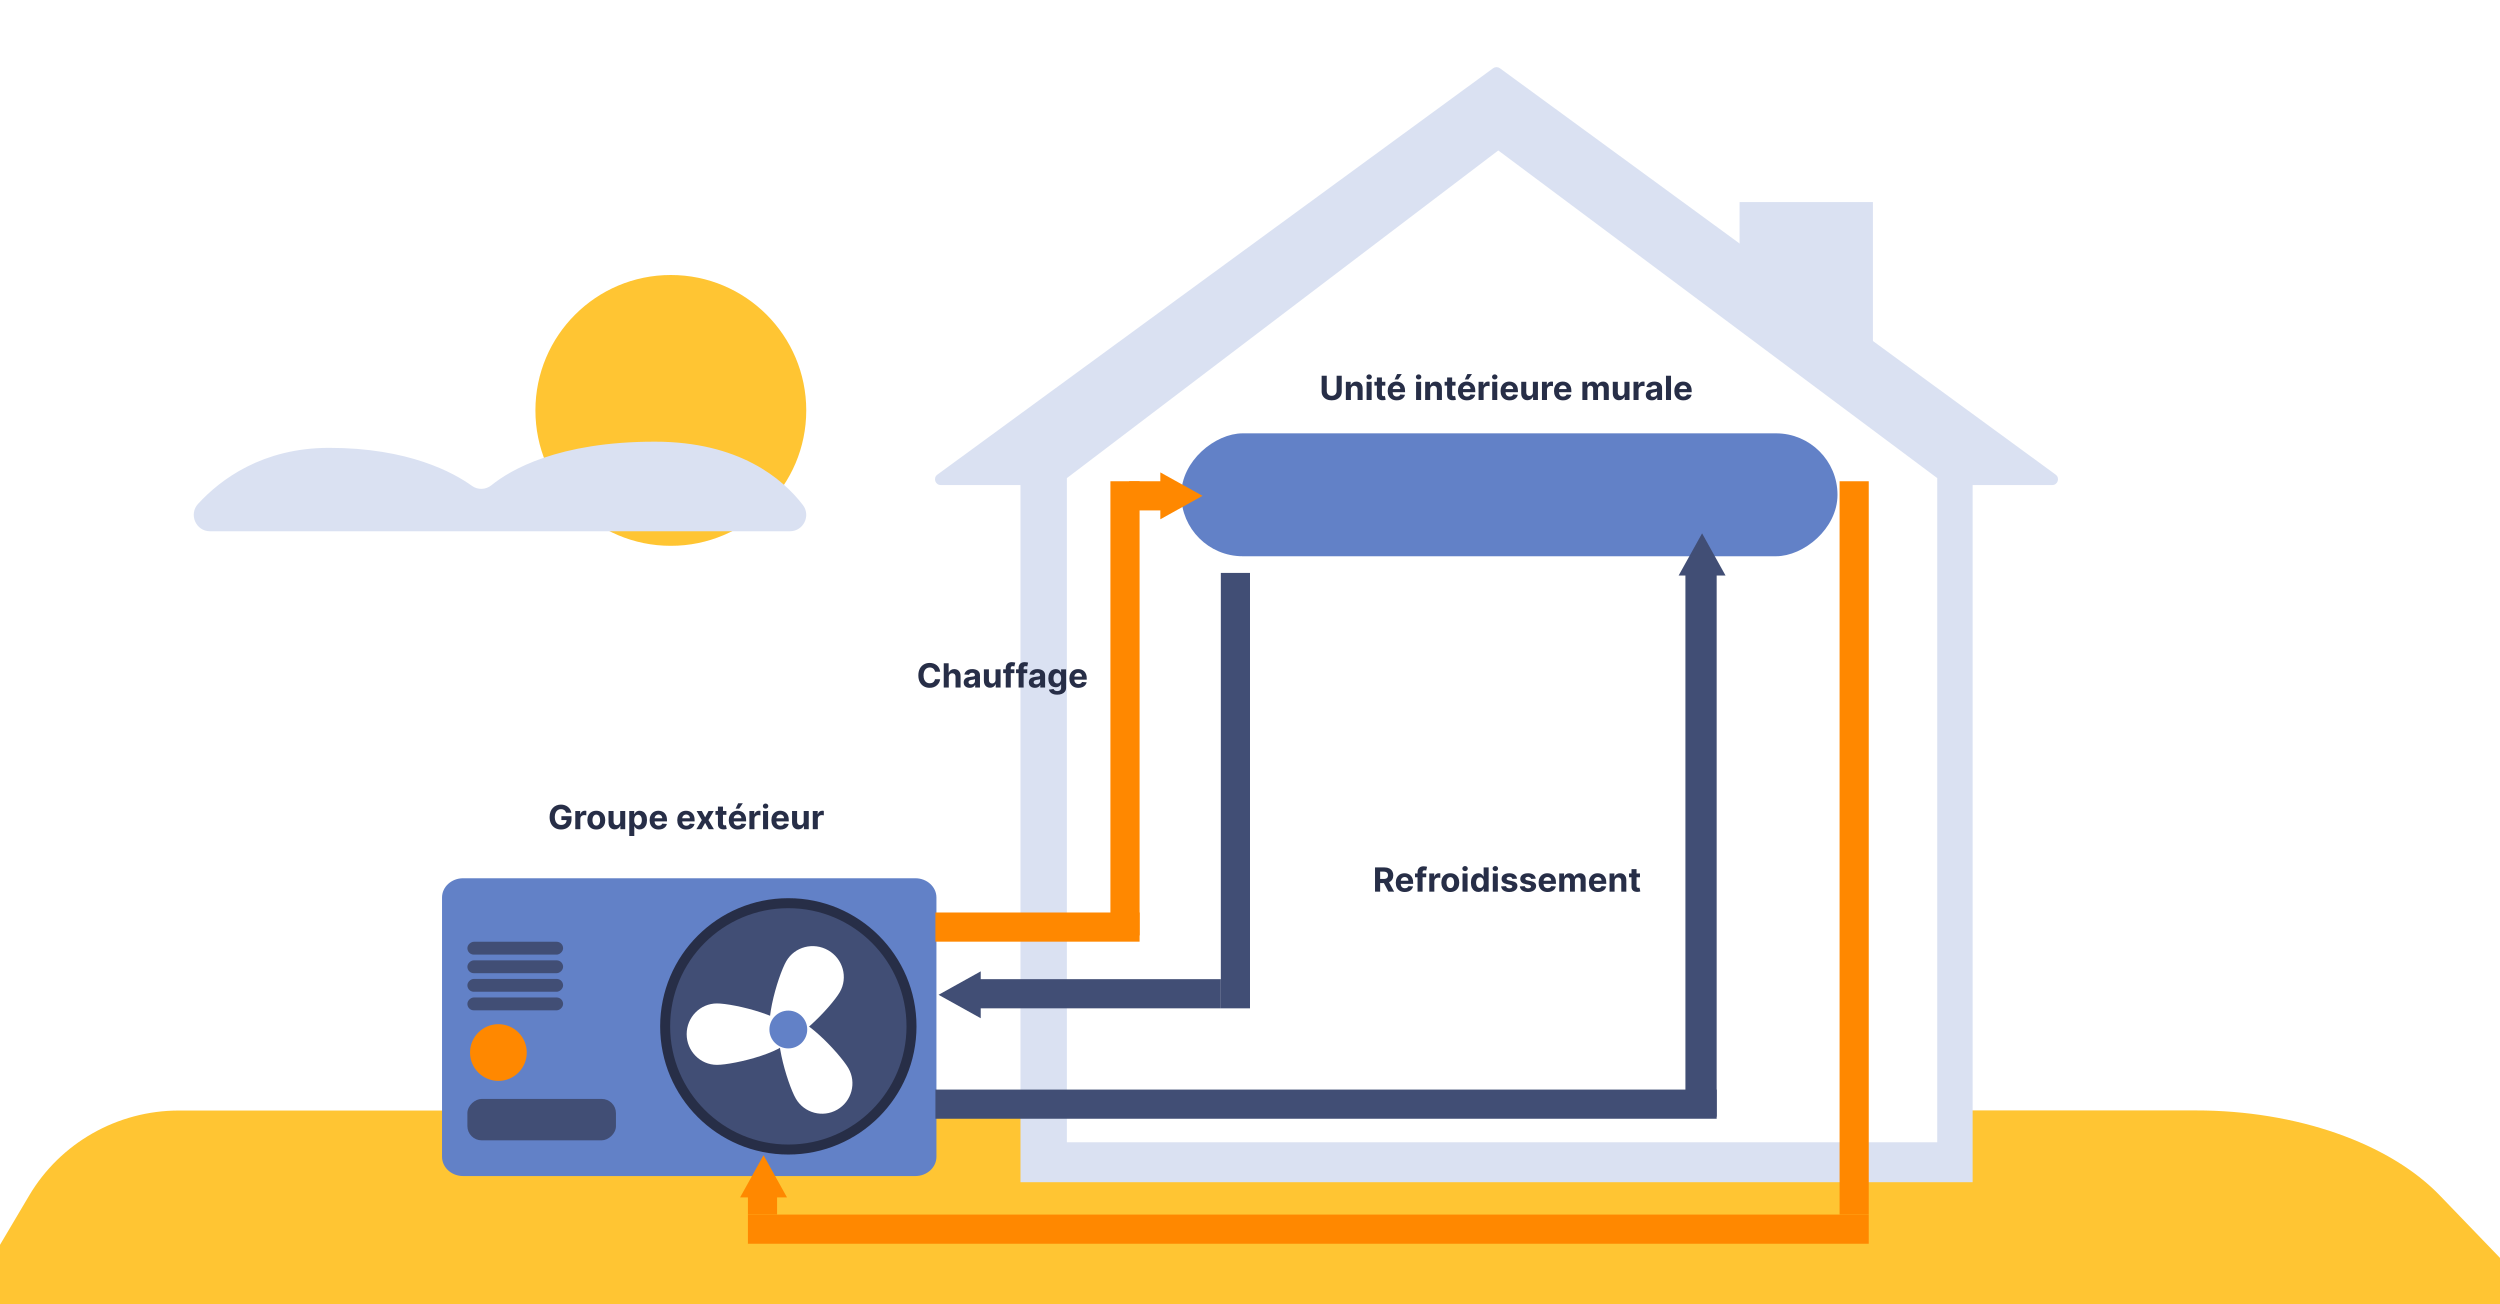 <svg width="1200" height="626" viewBox="0 0 1200 626" fill="none" xmlns="http://www.w3.org/2000/svg">
<rect x="0" y="0" width="1200" height="626" fill="#333333" stroke="none"/>
<g clip-path="url(#clip0_2061_2178)">
<rect width="1200" height="626" fill="white"/>
<path fill-rule="evenodd" clip-rule="evenodd" d="M1171.12 573.831L1264 670.194L445.358 669.28L-43 670.168L13.999 573.86C28.959 548.585 56.325 533.052 85.909 533.052H416.142V533H1053.95C1102.16 533 1146.75 548.542 1171.12 573.831Z" fill="#FFC533"/>
<g clip-path="url(#clip1_2061_2178)">
<path d="M449.49 430.811L449.49 555.257C449.49 560.366 444.951 564.507 439.352 564.507L222.312 564.507C216.713 564.507 212.174 560.366 212.174 555.257L212.174 430.809C212.174 425.7 216.713 421.559 222.312 421.559L439.352 421.559C444.951 421.559 449.49 425.7 449.49 430.811Z" fill="#6281C7"/>
<path d="M239.228 518.832C246.747 518.832 252.842 512.737 252.842 505.218C252.842 497.699 246.747 491.604 239.228 491.604C231.709 491.604 225.614 497.699 225.614 505.218C225.614 512.737 231.709 518.832 239.228 518.832Z" fill="#FF8800"/>
<path d="M378.394 551.78C411.048 551.78 437.52 525.309 437.52 492.655C437.52 460.001 411.048 433.529 378.394 433.529C345.74 433.529 319.269 460.001 319.269 492.655C319.269 525.309 345.74 551.78 378.394 551.78Z" fill="#414E75" stroke="#272E47" stroke-width="4.8"/>
<rect x="224.343" y="484.962" width="6.172" height="45.944" rx="3.086" transform="rotate(-90 224.343 484.962)" fill="#414E75"/>
<rect x="224.343" y="547.364" width="19.886" height="71.316" rx="6.857" transform="rotate(-90 224.343 547.364)" fill="#414E75"/>
<rect x="224.343" y="476.048" width="6.172" height="45.944" rx="3.086" transform="rotate(-90 224.343 476.048)" fill="#414E75"/>
<rect x="224.343" y="467.133" width="6.172" height="45.944" rx="3.086" transform="rotate(-90 224.343 467.133)" fill="#414E75"/>
<rect x="224.343" y="458.219" width="6.172" height="45.944" rx="3.086" transform="rotate(-90 224.343 458.219)" fill="#414E75"/>
<path d="M403.104 476.216C399.071 483.201 379.169 504.39 372.073 500.293C364.978 496.197 373.376 468.366 377.409 461.381C381.442 454.395 390.463 452.054 397.559 456.15C404.654 460.247 407.137 469.231 403.104 476.216Z" fill="white"/>
<path d="M344.141 481.648C352.171 481.648 380.346 488.249 380.346 496.391C380.346 504.534 352.171 511.134 344.141 511.134C336.112 511.134 329.602 504.534 329.602 496.391C329.602 488.249 336.112 481.648 344.141 481.648Z" fill="white"/>
<path d="M407.219 512.726C403.195 505.756 383.422 484.559 376.452 488.583C369.481 492.608 377.952 520.33 381.976 527.3C386.001 534.271 394.914 536.659 401.885 532.635C408.856 528.61 411.244 519.697 407.219 512.726Z" fill="white"/>
<path d="M378.394 503.243C383.407 503.243 387.47 499.18 387.47 494.167C387.47 489.155 383.407 485.091 378.394 485.091C373.382 485.091 369.318 489.155 369.318 494.167C369.318 499.18 373.382 503.243 378.394 503.243Z" fill="#6281C7"/>
</g>
<path fill-rule="evenodd" clip-rule="evenodd" d="M719.958 32.762C718.983 32.049 717.66 32.049 716.685 32.762L449.937 227.817C447.773 229.4 448.892 232.827 451.573 232.827H489.828V567.448H946.867V232.827H985.069C987.75 232.827 988.87 229.4 986.706 227.817L869.511 142.121L719.958 32.762Z" fill="#DAE1F2"/>
<path d="M719.174 72.222L512.101 229.491V548.281H929.868V229.491L719.174 72.222Z" fill="white"/>
<path d="M835 97H899V167L835 143V97Z" fill="#DAE1F2"/>
<rect x="542" y="231" width="18" height="14" fill="#FF8800"/>
<rect x="533" y="449" width="218" height="14" transform="rotate(-90 533 449)" fill="#FF8800"/>
<rect x="547" y="452" width="98" height="14" transform="rotate(180 547 452)" fill="#FF8800"/>
<rect x="824" y="537" width="375" height="14" transform="rotate(180 824 537)" fill="#414E75"/>
<rect x="586" y="484" width="116" height="14" transform="rotate(180 586 484)" fill="#414E75"/>
<rect x="600" y="275" width="209" height="14" transform="rotate(90 600 275)" fill="#414E75"/>
<rect x="824" y="275" width="261" height="15" transform="rotate(90 824 275)" fill="#414E75"/>
<rect x="883" y="583" width="352" height="14" transform="rotate(-90 883 583)" fill="#FF8800"/>
<rect x="359" y="583" width="10" height="14" transform="rotate(-90 359 583)" fill="#FF8800"/>
<rect x="897" y="597" width="538" height="14" transform="rotate(180 897 597)" fill="#FF8800"/>
<rect x="567" y="267" width="59" height="315" rx="29.5" transform="rotate(-90 567 267)" fill="#6281C7"/>
<path d="M577.206 238L556.956 249.258L556.956 226.742L577.206 238Z" fill="#FF8800"/>
<path d="M366.5 554.5L377.758 574.75H355.242L366.5 554.5Z" fill="#FF8800"/>
<path d="M817 256L828.258 276.25H805.742L817 256Z" fill="#414E75"/>
<path d="M450.5 477.5L470.75 466.242L470.75 488.758L450.5 477.5Z" fill="#414E75"/>
<path d="M271.727 390.125C271.648 389.848 271.536 389.604 271.392 389.392C271.248 389.176 271.072 388.994 270.864 388.847C270.659 388.695 270.424 388.58 270.159 388.5C269.898 388.42 269.608 388.381 269.29 388.381C268.695 388.381 268.172 388.528 267.722 388.824C267.275 389.119 266.926 389.549 266.676 390.114C266.426 390.674 266.301 391.36 266.301 392.17C266.301 392.981 266.424 393.67 266.67 394.239C266.917 394.807 267.265 395.241 267.716 395.54C268.167 395.835 268.699 395.983 269.312 395.983C269.869 395.983 270.345 395.884 270.739 395.688C271.136 395.487 271.439 395.205 271.648 394.841C271.86 394.477 271.966 394.047 271.966 393.551L272.466 393.625H269.466V391.773H274.335V393.239C274.335 394.261 274.119 395.14 273.688 395.875C273.256 396.606 272.661 397.17 271.903 397.568C271.146 397.962 270.278 398.159 269.301 398.159C268.21 398.159 267.252 397.919 266.426 397.438C265.6 396.953 264.956 396.265 264.494 395.375C264.036 394.481 263.807 393.42 263.807 392.193C263.807 391.25 263.943 390.409 264.216 389.67C264.492 388.928 264.879 388.299 265.375 387.784C265.871 387.269 266.449 386.877 267.108 386.608C267.767 386.339 268.481 386.205 269.25 386.205C269.909 386.205 270.523 386.301 271.091 386.494C271.659 386.684 272.163 386.953 272.602 387.301C273.045 387.65 273.407 388.064 273.688 388.545C273.968 389.023 274.148 389.549 274.227 390.125H271.727ZM276.138 398V389.273H278.484V390.795H278.575C278.734 390.254 279.001 389.845 279.376 389.568C279.751 389.288 280.183 389.148 280.672 389.148C280.793 389.148 280.924 389.155 281.064 389.17C281.204 389.186 281.327 389.206 281.433 389.233V391.381C281.32 391.347 281.162 391.316 280.962 391.29C280.761 391.263 280.577 391.25 280.411 391.25C280.054 391.25 279.736 391.328 279.456 391.483C279.179 391.634 278.96 391.847 278.797 392.119C278.638 392.392 278.558 392.706 278.558 393.062V398H276.138ZM286.222 398.17C285.339 398.17 284.576 397.983 283.932 397.608C283.292 397.229 282.797 396.703 282.449 396.028C282.1 395.35 281.926 394.564 281.926 393.67C281.926 392.769 282.1 391.981 282.449 391.307C282.797 390.629 283.292 390.102 283.932 389.727C284.576 389.348 285.339 389.159 286.222 389.159C287.104 389.159 287.866 389.348 288.506 389.727C289.15 390.102 289.646 390.629 289.994 391.307C290.343 391.981 290.517 392.769 290.517 393.67C290.517 394.564 290.343 395.35 289.994 396.028C289.646 396.703 289.15 397.229 288.506 397.608C287.866 397.983 287.104 398.17 286.222 398.17ZM286.233 396.295C286.634 396.295 286.97 396.182 287.239 395.955C287.508 395.723 287.71 395.409 287.847 395.011C287.987 394.614 288.057 394.161 288.057 393.653C288.057 393.146 287.987 392.693 287.847 392.295C287.71 391.898 287.508 391.583 287.239 391.352C286.97 391.121 286.634 391.006 286.233 391.006C285.828 391.006 285.487 391.121 285.21 391.352C284.938 391.583 284.731 391.898 284.591 392.295C284.455 392.693 284.386 393.146 284.386 393.653C284.386 394.161 284.455 394.614 284.591 395.011C284.731 395.409 284.938 395.723 285.21 395.955C285.487 396.182 285.828 396.295 286.233 396.295ZM297.688 394.284V389.273H300.108V398H297.784V396.415H297.693C297.496 396.926 297.169 397.337 296.71 397.648C296.256 397.958 295.701 398.114 295.045 398.114C294.462 398.114 293.949 397.981 293.506 397.716C293.063 397.451 292.716 397.074 292.466 396.585C292.22 396.097 292.095 395.511 292.091 394.83V389.273H294.511V394.398C294.515 394.913 294.653 395.32 294.926 395.619C295.199 395.919 295.564 396.068 296.023 396.068C296.314 396.068 296.587 396.002 296.841 395.869C297.095 395.733 297.299 395.532 297.455 395.267C297.614 395.002 297.691 394.674 297.688 394.284ZM302.044 401.273V389.273H304.43V390.739H304.538C304.644 390.504 304.798 390.265 304.999 390.023C305.203 389.777 305.468 389.572 305.794 389.409C306.124 389.242 306.533 389.159 307.021 389.159C307.658 389.159 308.245 389.326 308.783 389.659C309.321 389.989 309.75 390.487 310.072 391.153C310.394 391.816 310.555 392.648 310.555 393.648C310.555 394.621 310.398 395.443 310.084 396.114C309.773 396.78 309.349 397.286 308.811 397.631C308.277 397.972 307.679 398.142 307.016 398.142C306.546 398.142 306.146 398.064 305.817 397.909C305.491 397.754 305.224 397.559 305.016 397.324C304.807 397.085 304.648 396.845 304.538 396.602H304.464V401.273H302.044ZM304.413 393.636C304.413 394.155 304.485 394.608 304.629 394.994C304.773 395.381 304.982 395.682 305.254 395.898C305.527 396.11 305.858 396.216 306.249 396.216C306.643 396.216 306.976 396.108 307.249 395.892C307.521 395.672 307.728 395.369 307.868 394.983C308.012 394.593 308.084 394.144 308.084 393.636C308.084 393.133 308.014 392.689 307.874 392.307C307.733 391.924 307.527 391.625 307.254 391.409C306.982 391.193 306.646 391.085 306.249 391.085C305.855 391.085 305.521 391.189 305.249 391.398C304.98 391.606 304.773 391.902 304.629 392.284C304.485 392.667 304.413 393.117 304.413 393.636ZM316.146 398.17C315.249 398.17 314.476 397.989 313.828 397.625C313.184 397.258 312.688 396.739 312.339 396.068C311.991 395.394 311.817 394.597 311.817 393.676C311.817 392.778 311.991 391.991 312.339 391.312C312.688 390.634 313.179 390.106 313.811 389.727C314.447 389.348 315.194 389.159 316.05 389.159C316.625 389.159 317.161 389.252 317.658 389.438C318.158 389.619 318.593 389.894 318.964 390.261C319.339 390.629 319.631 391.091 319.839 391.648C320.048 392.201 320.152 392.848 320.152 393.591V394.256H312.783V392.756H317.874C317.874 392.407 317.798 392.098 317.646 391.83C317.495 391.561 317.285 391.35 317.016 391.199C316.75 391.044 316.442 390.966 316.089 390.966C315.722 390.966 315.396 391.051 315.112 391.222C314.832 391.388 314.612 391.614 314.453 391.898C314.294 392.178 314.213 392.491 314.209 392.835V394.261C314.209 394.693 314.288 395.066 314.447 395.381C314.61 395.695 314.839 395.938 315.135 396.108C315.43 396.278 315.781 396.364 316.186 396.364C316.455 396.364 316.701 396.326 316.925 396.25C317.148 396.174 317.339 396.061 317.499 395.909C317.658 395.758 317.779 395.572 317.862 395.352L320.101 395.5C319.987 396.038 319.754 396.508 319.402 396.909C319.054 397.307 318.603 397.617 318.05 397.841C317.5 398.061 316.866 398.17 316.146 398.17ZM329.412 398.17C328.514 398.17 327.741 397.989 327.094 397.625C326.45 397.258 325.954 396.739 325.605 396.068C325.257 395.394 325.082 394.597 325.082 393.676C325.082 392.778 325.257 391.991 325.605 391.312C325.954 390.634 326.444 390.106 327.077 389.727C327.713 389.348 328.459 389.159 329.315 389.159C329.891 389.159 330.427 389.252 330.923 389.438C331.423 389.619 331.859 389.894 332.23 390.261C332.605 390.629 332.897 391.091 333.105 391.648C333.313 392.201 333.418 392.848 333.418 393.591V394.256H326.048V392.756H331.139C331.139 392.407 331.063 392.098 330.912 391.83C330.76 391.561 330.55 391.35 330.281 391.199C330.016 391.044 329.707 390.966 329.355 390.966C328.988 390.966 328.662 391.051 328.378 391.222C328.098 391.388 327.878 391.614 327.719 391.898C327.56 392.178 327.478 392.491 327.474 392.835V394.261C327.474 394.693 327.554 395.066 327.713 395.381C327.876 395.695 328.105 395.938 328.401 396.108C328.696 396.278 329.046 396.364 329.452 396.364C329.721 396.364 329.967 396.326 330.19 396.25C330.414 396.174 330.605 396.061 330.764 395.909C330.923 395.758 331.045 395.572 331.128 395.352L333.366 395.5C333.253 396.038 333.02 396.508 332.668 396.909C332.319 397.307 331.868 397.617 331.315 397.841C330.766 398.061 330.132 398.17 329.412 398.17ZM336.864 389.273L338.466 392.324L340.108 389.273H342.591L340.062 393.636L342.659 398H340.188L338.466 394.983L336.773 398H334.273L336.864 393.636L334.364 389.273H336.864ZM348.67 389.273V391.091H343.415V389.273H348.67ZM344.608 387.182H347.028V395.318C347.028 395.542 347.063 395.716 347.131 395.841C347.199 395.962 347.294 396.047 347.415 396.097C347.54 396.146 347.684 396.17 347.847 396.17C347.96 396.17 348.074 396.161 348.188 396.142C348.301 396.119 348.388 396.102 348.449 396.091L348.83 397.892C348.708 397.93 348.538 397.973 348.318 398.023C348.098 398.076 347.831 398.108 347.517 398.119C346.934 398.142 346.422 398.064 345.983 397.886C345.547 397.708 345.208 397.432 344.966 397.057C344.723 396.682 344.604 396.208 344.608 395.636V387.182ZM354.131 398.17C353.233 398.17 352.46 397.989 351.812 397.625C351.169 397.258 350.672 396.739 350.324 396.068C349.975 395.394 349.801 394.597 349.801 393.676C349.801 392.778 349.975 391.991 350.324 391.312C350.672 390.634 351.163 390.106 351.795 389.727C352.432 389.348 353.178 389.159 354.034 389.159C354.61 389.159 355.146 389.252 355.642 389.438C356.142 389.619 356.578 389.894 356.949 390.261C357.324 390.629 357.616 391.091 357.824 391.648C358.032 392.201 358.136 392.848 358.136 393.591V394.256H350.767V392.756H355.858C355.858 392.407 355.782 392.098 355.631 391.83C355.479 391.561 355.269 391.35 355 391.199C354.735 391.044 354.426 390.966 354.074 390.966C353.706 390.966 353.381 391.051 353.097 391.222C352.816 391.388 352.597 391.614 352.438 391.898C352.278 392.178 352.197 392.491 352.193 392.835V394.261C352.193 394.693 352.273 395.066 352.432 395.381C352.595 395.695 352.824 395.938 353.119 396.108C353.415 396.278 353.765 396.364 354.17 396.364C354.439 396.364 354.686 396.326 354.909 396.25C355.133 396.174 355.324 396.061 355.483 395.909C355.642 395.758 355.763 395.572 355.847 395.352L358.085 395.5C357.972 396.038 357.739 396.508 357.386 396.909C357.038 397.307 356.587 397.617 356.034 397.841C355.485 398.061 354.85 398.17 354.131 398.17ZM353.108 388.148L354.312 385.562H356.551L354.818 388.148H353.108ZM359.716 398V389.273H362.062V390.795H362.153C362.313 390.254 362.58 389.845 362.955 389.568C363.33 389.288 363.761 389.148 364.25 389.148C364.371 389.148 364.502 389.155 364.642 389.17C364.782 389.186 364.905 389.206 365.011 389.233V391.381C364.898 391.347 364.741 391.316 364.54 391.29C364.339 391.263 364.155 391.25 363.989 391.25C363.633 391.25 363.314 391.328 363.034 391.483C362.758 391.634 362.538 391.847 362.375 392.119C362.216 392.392 362.136 392.706 362.136 393.062V398H359.716ZM366.263 398V389.273H368.683V398H366.263ZM367.479 388.148C367.119 388.148 366.81 388.028 366.553 387.79C366.299 387.547 366.172 387.258 366.172 386.92C366.172 386.587 366.299 386.301 366.553 386.062C366.81 385.82 367.119 385.699 367.479 385.699C367.839 385.699 368.145 385.82 368.399 386.062C368.657 386.301 368.786 386.587 368.786 386.92C368.786 387.258 368.657 387.547 368.399 387.79C368.145 388.028 367.839 388.148 367.479 388.148ZM374.599 398.17C373.702 398.17 372.929 397.989 372.281 397.625C371.637 397.258 371.141 396.739 370.793 396.068C370.444 395.394 370.27 394.597 370.27 393.676C370.27 392.778 370.444 391.991 370.793 391.312C371.141 390.634 371.632 390.106 372.264 389.727C372.901 389.348 373.647 389.159 374.503 389.159C375.079 389.159 375.615 389.252 376.111 389.438C376.611 389.619 377.046 389.894 377.418 390.261C377.793 390.629 378.084 391.091 378.293 391.648C378.501 392.201 378.605 392.848 378.605 393.591V394.256H371.236V392.756H376.327C376.327 392.407 376.251 392.098 376.099 391.83C375.948 391.561 375.738 391.35 375.469 391.199C375.204 391.044 374.895 390.966 374.543 390.966C374.175 390.966 373.849 391.051 373.565 391.222C373.285 391.388 373.065 391.614 372.906 391.898C372.747 392.178 372.666 392.491 372.662 392.835V394.261C372.662 394.693 372.741 395.066 372.901 395.381C373.063 395.695 373.293 395.938 373.588 396.108C373.884 396.278 374.234 396.364 374.639 396.364C374.908 396.364 375.154 396.326 375.378 396.25C375.601 396.174 375.793 396.061 375.952 395.909C376.111 395.758 376.232 395.572 376.315 395.352L378.554 395.5C378.44 396.038 378.207 396.508 377.855 396.909C377.507 397.307 377.056 397.617 376.503 397.841C375.954 398.061 375.319 398.17 374.599 398.17ZM385.781 394.284V389.273H388.202V398H385.878V396.415H385.787C385.59 396.926 385.262 397.337 384.804 397.648C384.349 397.958 383.795 398.114 383.139 398.114C382.556 398.114 382.043 397.981 381.599 397.716C381.156 397.451 380.81 397.074 380.56 396.585C380.313 396.097 380.188 395.511 380.185 394.83V389.273H382.605V394.398C382.609 394.913 382.747 395.32 383.02 395.619C383.293 395.919 383.658 396.068 384.116 396.068C384.408 396.068 384.681 396.002 384.935 395.869C385.188 395.733 385.393 395.532 385.548 395.267C385.707 395.002 385.785 394.674 385.781 394.284ZM390.138 398V389.273H392.484V390.795H392.575C392.734 390.254 393.001 389.845 393.376 389.568C393.751 389.288 394.183 389.148 394.672 389.148C394.793 389.148 394.924 389.155 395.064 389.17C395.204 389.186 395.327 389.206 395.433 389.233V391.381C395.32 391.347 395.162 391.316 394.962 391.29C394.761 391.263 394.577 391.25 394.411 391.25C394.054 391.25 393.736 391.328 393.456 391.483C393.179 391.634 392.96 391.847 392.797 392.119C392.638 392.392 392.558 392.706 392.558 393.062V398H390.138Z" fill="#272E47"/>
<path d="M660.011 428V416.364H664.602C665.481 416.364 666.231 416.521 666.852 416.835C667.477 417.146 667.953 417.587 668.278 418.159C668.608 418.727 668.773 419.396 668.773 420.165C668.773 420.937 668.606 421.602 668.273 422.159C667.939 422.712 667.456 423.136 666.824 423.432C666.195 423.727 665.434 423.875 664.54 423.875H661.466V421.898H664.142C664.612 421.898 665.002 421.833 665.312 421.705C665.623 421.576 665.854 421.383 666.006 421.125C666.161 420.867 666.239 420.547 666.239 420.165C666.239 419.778 666.161 419.453 666.006 419.188C665.854 418.922 665.621 418.722 665.307 418.585C664.996 418.445 664.604 418.375 664.131 418.375H662.472V428H660.011ZM666.295 422.705L669.188 428H666.472L663.642 422.705H666.295ZM674.303 428.17C673.405 428.17 672.632 427.989 671.984 427.625C671.34 427.258 670.844 426.739 670.496 426.068C670.147 425.394 669.973 424.597 669.973 423.676C669.973 422.778 670.147 421.991 670.496 421.312C670.844 420.634 671.335 420.106 671.967 419.727C672.604 419.348 673.35 419.159 674.206 419.159C674.782 419.159 675.318 419.252 675.814 419.438C676.314 419.619 676.75 419.894 677.121 420.261C677.496 420.629 677.787 421.091 677.996 421.648C678.204 422.201 678.308 422.848 678.308 423.591V424.256H670.939V422.756H676.03C676.03 422.407 675.954 422.098 675.803 421.83C675.651 421.561 675.441 421.35 675.172 421.199C674.907 421.044 674.598 420.966 674.246 420.966C673.878 420.966 673.553 421.051 673.268 421.222C672.988 421.388 672.768 421.614 672.609 421.898C672.45 422.178 672.369 422.491 672.365 422.835V424.261C672.365 424.693 672.445 425.066 672.604 425.381C672.767 425.695 672.996 425.938 673.291 426.108C673.587 426.278 673.937 426.364 674.342 426.364C674.611 426.364 674.857 426.326 675.081 426.25C675.304 426.174 675.496 426.061 675.655 425.909C675.814 425.758 675.935 425.572 676.018 425.352L678.257 425.5C678.143 426.038 677.911 426.508 677.558 426.909C677.21 427.307 676.759 427.617 676.206 427.841C675.657 428.061 675.022 428.17 674.303 428.17ZM684.581 419.273V421.091H679.195V419.273H684.581ZM680.428 428V418.642C680.428 418.009 680.551 417.485 680.797 417.068C681.047 416.652 681.388 416.339 681.82 416.131C682.251 415.922 682.742 415.818 683.291 415.818C683.662 415.818 684.001 415.847 684.308 415.903C684.619 415.96 684.85 416.011 685.001 416.057L684.57 417.875C684.475 417.845 684.357 417.816 684.217 417.79C684.081 417.763 683.941 417.75 683.797 417.75C683.441 417.75 683.193 417.833 683.053 418C682.912 418.163 682.842 418.392 682.842 418.688V428H680.428ZM686.06 428V419.273H688.406V420.795H688.497C688.656 420.254 688.923 419.845 689.298 419.568C689.673 419.288 690.105 419.148 690.594 419.148C690.715 419.148 690.846 419.155 690.986 419.17C691.126 419.186 691.249 419.206 691.355 419.233V421.381C691.241 421.347 691.084 421.316 690.884 421.29C690.683 421.263 690.499 421.25 690.332 421.25C689.976 421.25 689.658 421.328 689.378 421.483C689.101 421.634 688.882 421.847 688.719 422.119C688.56 422.392 688.48 422.706 688.48 423.062V428H686.06ZM696.143 428.17C695.261 428.17 694.498 427.983 693.854 427.608C693.214 427.229 692.719 426.703 692.371 426.028C692.022 425.35 691.848 424.564 691.848 423.67C691.848 422.769 692.022 421.981 692.371 421.307C692.719 420.629 693.214 420.102 693.854 419.727C694.498 419.348 695.261 419.159 696.143 419.159C697.026 419.159 697.787 419.348 698.428 419.727C699.071 420.102 699.568 420.629 699.916 421.307C700.265 421.981 700.439 422.769 700.439 423.67C700.439 424.564 700.265 425.35 699.916 426.028C699.568 426.703 699.071 427.229 698.428 427.608C697.787 427.983 697.026 428.17 696.143 428.17ZM696.155 426.295C696.556 426.295 696.892 426.182 697.161 425.955C697.429 425.723 697.632 425.409 697.768 425.011C697.909 424.614 697.979 424.161 697.979 423.653C697.979 423.146 697.909 422.693 697.768 422.295C697.632 421.898 697.429 421.583 697.161 421.352C696.892 421.121 696.556 421.006 696.155 421.006C695.75 421.006 695.409 421.121 695.132 421.352C694.859 421.583 694.653 421.898 694.513 422.295C694.376 422.693 694.308 423.146 694.308 423.653C694.308 424.161 694.376 424.614 694.513 425.011C694.653 425.409 694.859 425.723 695.132 425.955C695.409 426.182 695.75 426.295 696.155 426.295ZM702.013 428V419.273H704.433V428H702.013ZM703.229 418.148C702.869 418.148 702.56 418.028 702.303 417.79C702.049 417.547 701.922 417.258 701.922 416.92C701.922 416.587 702.049 416.301 702.303 416.062C702.56 415.82 702.869 415.699 703.229 415.699C703.589 415.699 703.895 415.82 704.149 416.062C704.407 416.301 704.536 416.587 704.536 416.92C704.536 417.258 704.407 417.547 704.149 417.79C703.895 418.028 703.589 418.148 703.229 418.148ZM709.588 428.142C708.925 428.142 708.325 427.972 707.787 427.631C707.253 427.286 706.829 426.78 706.514 426.114C706.204 425.443 706.048 424.621 706.048 423.648C706.048 422.648 706.209 421.816 706.531 421.153C706.853 420.487 707.281 419.989 707.815 419.659C708.353 419.326 708.942 419.159 709.582 419.159C710.071 419.159 710.478 419.242 710.804 419.409C711.134 419.572 711.399 419.777 711.599 420.023C711.804 420.265 711.959 420.504 712.065 420.739H712.139V416.364H714.554V428H712.168V426.602H712.065C711.952 426.845 711.791 427.085 711.582 427.324C711.378 427.559 711.111 427.754 710.781 427.909C710.455 428.064 710.058 428.142 709.588 428.142ZM710.355 426.216C710.745 426.216 711.075 426.11 711.344 425.898C711.616 425.682 711.825 425.381 711.969 424.994C712.116 424.608 712.19 424.155 712.19 423.636C712.19 423.117 712.118 422.667 711.974 422.284C711.83 421.902 711.622 421.606 711.349 421.398C711.077 421.189 710.745 421.085 710.355 421.085C709.957 421.085 709.622 421.193 709.349 421.409C709.077 421.625 708.87 421.924 708.73 422.307C708.59 422.689 708.52 423.133 708.52 423.636C708.52 424.144 708.59 424.593 708.73 424.983C708.874 425.369 709.08 425.672 709.349 425.892C709.622 426.108 709.957 426.216 710.355 426.216ZM716.544 428V419.273H718.964V428H716.544ZM717.76 418.148C717.4 418.148 717.091 418.028 716.834 417.79C716.58 417.547 716.453 417.258 716.453 416.92C716.453 416.587 716.58 416.301 716.834 416.062C717.091 415.82 717.4 415.699 717.76 415.699C718.12 415.699 718.427 415.82 718.68 416.062C718.938 416.301 719.067 416.587 719.067 416.92C719.067 417.258 718.938 417.547 718.68 417.79C718.427 418.028 718.12 418.148 717.76 418.148ZM728.165 421.761L725.949 421.898C725.911 421.708 725.83 421.538 725.705 421.386C725.58 421.231 725.415 421.108 725.21 421.017C725.009 420.922 724.769 420.875 724.489 420.875C724.114 420.875 723.797 420.955 723.54 421.114C723.282 421.269 723.153 421.477 723.153 421.739C723.153 421.947 723.237 422.123 723.403 422.267C723.57 422.411 723.856 422.527 724.261 422.614L725.841 422.932C726.689 423.106 727.322 423.386 727.739 423.773C728.155 424.159 728.364 424.667 728.364 425.295C728.364 425.867 728.195 426.369 727.858 426.801C727.525 427.233 727.066 427.57 726.483 427.812C725.903 428.051 725.235 428.17 724.477 428.17C723.322 428.17 722.402 427.93 721.716 427.449C721.034 426.964 720.634 426.305 720.517 425.472L722.898 425.347C722.97 425.699 723.144 425.968 723.42 426.153C723.697 426.335 724.051 426.426 724.483 426.426C724.907 426.426 725.248 426.345 725.506 426.182C725.767 426.015 725.9 425.801 725.903 425.54C725.9 425.32 725.807 425.14 725.625 425C725.443 424.856 725.163 424.746 724.784 424.67L723.273 424.369C722.42 424.199 721.786 423.903 721.369 423.483C720.956 423.062 720.75 422.527 720.75 421.875C720.75 421.314 720.902 420.831 721.205 420.426C721.511 420.021 721.941 419.708 722.494 419.489C723.051 419.269 723.703 419.159 724.449 419.159C725.551 419.159 726.419 419.392 727.051 419.858C727.688 420.324 728.059 420.958 728.165 421.761ZM737.149 421.761L734.933 421.898C734.895 421.708 734.814 421.538 734.689 421.386C734.564 421.231 734.399 421.108 734.195 421.017C733.994 420.922 733.753 420.875 733.473 420.875C733.098 420.875 732.782 420.955 732.524 421.114C732.267 421.269 732.138 421.477 732.138 421.739C732.138 421.947 732.221 422.123 732.388 422.267C732.554 422.411 732.84 422.527 733.246 422.614L734.825 422.932C735.674 423.106 736.306 423.386 736.723 423.773C737.14 424.159 737.348 424.667 737.348 425.295C737.348 425.867 737.179 426.369 736.842 426.801C736.509 427.233 736.051 427.57 735.467 427.812C734.888 428.051 734.219 428.17 733.462 428.17C732.306 428.17 731.386 427.93 730.7 427.449C730.018 426.964 729.619 426.305 729.501 425.472L731.882 425.347C731.954 425.699 732.128 425.968 732.405 426.153C732.681 426.335 733.036 426.426 733.467 426.426C733.892 426.426 734.232 426.345 734.49 426.182C734.751 426.015 734.884 425.801 734.888 425.54C734.884 425.32 734.791 425.14 734.609 425C734.428 424.856 734.147 424.746 733.768 424.67L732.257 424.369C731.405 424.199 730.77 423.903 730.354 423.483C729.941 423.062 729.734 422.527 729.734 421.875C729.734 421.314 729.886 420.831 730.189 420.426C730.496 420.021 730.926 419.708 731.479 419.489C732.036 419.269 732.687 419.159 733.433 419.159C734.536 419.159 735.403 419.392 736.036 419.858C736.672 420.324 737.043 420.958 737.149 421.761ZM742.849 428.17C741.952 428.17 741.179 427.989 740.531 427.625C739.887 427.258 739.391 426.739 739.043 426.068C738.694 425.394 738.52 424.597 738.52 423.676C738.52 422.778 738.694 421.991 739.043 421.312C739.391 420.634 739.882 420.106 740.514 419.727C741.151 419.348 741.897 419.159 742.753 419.159C743.329 419.159 743.865 419.252 744.361 419.438C744.861 419.619 745.296 419.894 745.668 420.261C746.043 420.629 746.334 421.091 746.543 421.648C746.751 422.201 746.855 422.848 746.855 423.591V424.256H739.486V422.756H744.577C744.577 422.407 744.501 422.098 744.349 421.83C744.198 421.561 743.988 421.35 743.719 421.199C743.454 421.044 743.145 420.966 742.793 420.966C742.425 420.966 742.099 421.051 741.815 421.222C741.535 421.388 741.315 421.614 741.156 421.898C740.997 422.178 740.916 422.491 740.912 422.835V424.261C740.912 424.693 740.991 425.066 741.151 425.381C741.313 425.695 741.543 425.938 741.838 426.108C742.134 426.278 742.484 426.364 742.889 426.364C743.158 426.364 743.404 426.326 743.628 426.25C743.851 426.174 744.043 426.061 744.202 425.909C744.361 425.758 744.482 425.572 744.565 425.352L746.804 425.5C746.69 426.038 746.457 426.508 746.105 426.909C745.757 427.307 745.306 427.617 744.753 427.841C744.204 428.061 743.569 428.17 742.849 428.17ZM748.435 428V419.273H750.741V420.812H750.844C751.026 420.301 751.329 419.898 751.753 419.602C752.177 419.307 752.685 419.159 753.276 419.159C753.874 419.159 754.384 419.309 754.804 419.608C755.224 419.903 755.505 420.305 755.645 420.812H755.736C755.914 420.312 756.236 419.913 756.702 419.614C757.171 419.311 757.726 419.159 758.366 419.159C759.181 419.159 759.842 419.419 760.349 419.938C760.861 420.453 761.116 421.184 761.116 422.131V428H758.702V422.608C758.702 422.123 758.573 421.759 758.315 421.517C758.058 421.275 757.736 421.153 757.349 421.153C756.91 421.153 756.567 421.294 756.321 421.574C756.075 421.85 755.952 422.216 755.952 422.67V428H753.605V422.557C753.605 422.129 753.482 421.788 753.236 421.534C752.993 421.28 752.673 421.153 752.276 421.153C752.007 421.153 751.764 421.222 751.548 421.358C751.336 421.491 751.168 421.678 751.043 421.92C750.918 422.159 750.855 422.439 750.855 422.761V428H748.435ZM767.006 428.17C766.108 428.17 765.335 427.989 764.688 427.625C764.044 427.258 763.547 426.739 763.199 426.068C762.85 425.394 762.676 424.597 762.676 423.676C762.676 422.778 762.85 421.991 763.199 421.312C763.547 420.634 764.038 420.106 764.67 419.727C765.307 419.348 766.053 419.159 766.909 419.159C767.485 419.159 768.021 419.252 768.517 419.438C769.017 419.619 769.453 419.894 769.824 420.261C770.199 420.629 770.491 421.091 770.699 421.648C770.907 422.201 771.011 422.848 771.011 423.591V424.256H763.642V422.756H768.733C768.733 422.407 768.657 422.098 768.506 421.83C768.354 421.561 768.144 421.35 767.875 421.199C767.61 421.044 767.301 420.966 766.949 420.966C766.581 420.966 766.256 421.051 765.972 421.222C765.691 421.388 765.472 421.614 765.312 421.898C765.153 422.178 765.072 422.491 765.068 422.835V424.261C765.068 424.693 765.148 425.066 765.307 425.381C765.47 425.695 765.699 425.938 765.994 426.108C766.29 426.278 766.64 426.364 767.045 426.364C767.314 426.364 767.561 426.326 767.784 426.25C768.008 426.174 768.199 426.061 768.358 425.909C768.517 425.758 768.638 425.572 768.722 425.352L770.96 425.5C770.847 426.038 770.614 426.508 770.261 426.909C769.913 427.307 769.462 427.617 768.909 427.841C768.36 428.061 767.725 428.17 767.006 428.17ZM775.011 422.955V428H772.591V419.273H774.898V420.812H775C775.193 420.305 775.517 419.903 775.972 419.608C776.426 419.309 776.977 419.159 777.625 419.159C778.231 419.159 778.759 419.292 779.21 419.557C779.661 419.822 780.011 420.201 780.261 420.693C780.511 421.182 780.636 421.765 780.636 422.443V428H778.216V422.875C778.22 422.341 778.083 421.924 777.807 421.625C777.53 421.322 777.15 421.17 776.665 421.17C776.339 421.17 776.051 421.241 775.801 421.381C775.555 421.521 775.362 421.725 775.222 421.994C775.085 422.259 775.015 422.58 775.011 422.955ZM787.186 419.273V421.091H781.93V419.273H787.186ZM783.124 417.182H785.544V425.318C785.544 425.542 785.578 425.716 785.646 425.841C785.714 425.962 785.809 426.047 785.93 426.097C786.055 426.146 786.199 426.17 786.362 426.17C786.476 426.17 786.589 426.161 786.703 426.142C786.817 426.119 786.904 426.102 786.964 426.091L787.345 427.892C787.224 427.93 787.054 427.973 786.834 428.023C786.614 428.076 786.347 428.108 786.033 428.119C785.449 428.142 784.938 428.064 784.499 427.886C784.063 427.708 783.724 427.432 783.482 427.057C783.239 426.682 783.12 426.208 783.124 425.636V417.182Z" fill="#272E47"/>
<path d="M451.278 322.438H448.79C448.744 322.116 448.652 321.83 448.511 321.58C448.371 321.326 448.191 321.11 447.972 320.932C447.752 320.754 447.498 320.617 447.21 320.523C446.926 320.428 446.617 320.381 446.284 320.381C445.682 320.381 445.157 320.53 444.71 320.83C444.263 321.125 443.917 321.557 443.67 322.125C443.424 322.689 443.301 323.375 443.301 324.182C443.301 325.011 443.424 325.708 443.67 326.273C443.92 326.837 444.269 327.263 444.716 327.551C445.163 327.839 445.68 327.983 446.267 327.983C446.597 327.983 446.902 327.939 447.182 327.852C447.466 327.765 447.718 327.638 447.938 327.472C448.157 327.301 448.339 327.095 448.483 326.852C448.631 326.61 448.733 326.333 448.79 326.023L451.278 326.034C451.214 326.568 451.053 327.083 450.795 327.58C450.542 328.072 450.199 328.513 449.767 328.903C449.339 329.29 448.828 329.597 448.233 329.824C447.642 330.047 446.973 330.159 446.227 330.159C445.189 330.159 444.261 329.924 443.443 329.455C442.629 328.985 441.985 328.305 441.511 327.415C441.042 326.525 440.807 325.447 440.807 324.182C440.807 322.913 441.045 321.833 441.523 320.943C442 320.053 442.648 319.375 443.466 318.909C444.284 318.439 445.205 318.205 446.227 318.205C446.902 318.205 447.527 318.299 448.102 318.489C448.682 318.678 449.195 318.955 449.642 319.318C450.089 319.678 450.453 320.119 450.733 320.642C451.017 321.165 451.199 321.763 451.278 322.438ZM455.418 324.955V330H452.997V318.364H455.349V322.812H455.452C455.649 322.297 455.967 321.894 456.406 321.602C456.846 321.307 457.397 321.159 458.06 321.159C458.666 321.159 459.194 321.292 459.645 321.557C460.099 321.818 460.452 322.195 460.702 322.688C460.955 323.176 461.08 323.761 461.077 324.443V330H458.656V324.875C458.66 324.337 458.524 323.919 458.247 323.619C457.974 323.32 457.592 323.17 457.099 323.17C456.77 323.17 456.478 323.241 456.224 323.381C455.974 323.521 455.777 323.725 455.634 323.994C455.493 324.259 455.421 324.58 455.418 324.955ZM465.47 330.165C464.913 330.165 464.417 330.068 463.982 329.875C463.546 329.678 463.201 329.388 462.947 329.006C462.697 328.619 462.572 328.138 462.572 327.562C462.572 327.078 462.661 326.67 462.839 326.341C463.018 326.011 463.26 325.746 463.567 325.545C463.874 325.345 464.222 325.193 464.612 325.091C465.006 324.989 465.419 324.917 465.851 324.875C466.358 324.822 466.768 324.773 467.078 324.727C467.389 324.678 467.614 324.606 467.754 324.511C467.894 324.417 467.964 324.277 467.964 324.091V324.057C467.964 323.697 467.851 323.419 467.624 323.222C467.4 323.025 467.082 322.926 466.669 322.926C466.233 322.926 465.887 323.023 465.629 323.216C465.372 323.405 465.201 323.644 465.118 323.932L462.879 323.75C462.993 323.22 463.216 322.761 463.55 322.375C463.883 321.985 464.313 321.686 464.839 321.477C465.37 321.265 465.983 321.159 466.68 321.159C467.165 321.159 467.629 321.216 468.072 321.33C468.519 321.443 468.915 321.619 469.26 321.858C469.608 322.097 469.883 322.403 470.084 322.778C470.285 323.15 470.385 323.595 470.385 324.114V330H468.089V328.79H468.021C467.881 329.062 467.694 329.303 467.459 329.511C467.224 329.716 466.942 329.877 466.612 329.994C466.283 330.108 465.902 330.165 465.47 330.165ZM466.163 328.494C466.519 328.494 466.834 328.424 467.107 328.284C467.379 328.14 467.593 327.947 467.749 327.705C467.904 327.462 467.982 327.187 467.982 326.881V325.955C467.906 326.004 467.802 326.049 467.669 326.091C467.54 326.129 467.394 326.165 467.232 326.199C467.069 326.229 466.906 326.258 466.743 326.284C466.58 326.307 466.432 326.328 466.3 326.347C466.016 326.388 465.768 326.455 465.555 326.545C465.343 326.636 465.179 326.759 465.061 326.915C464.944 327.066 464.885 327.256 464.885 327.483C464.885 327.812 465.004 328.064 465.243 328.239C465.485 328.409 465.792 328.494 466.163 328.494ZM477.859 326.284V321.273H480.28V330H477.956V328.415H477.865C477.668 328.926 477.34 329.337 476.882 329.648C476.428 329.958 475.873 330.114 475.217 330.114C474.634 330.114 474.121 329.981 473.678 329.716C473.234 329.451 472.888 329.074 472.638 328.585C472.392 328.097 472.267 327.511 472.263 326.83V321.273H474.683V326.398C474.687 326.913 474.825 327.32 475.098 327.619C475.371 327.919 475.736 328.068 476.195 328.068C476.486 328.068 476.759 328.002 477.013 327.869C477.267 327.733 477.471 327.532 477.626 327.267C477.786 327.002 477.863 326.674 477.859 326.284ZM486.909 321.273V323.091H481.523V321.273H486.909ZM482.756 330V320.642C482.756 320.009 482.879 319.485 483.125 319.068C483.375 318.652 483.716 318.339 484.148 318.131C484.58 317.922 485.07 317.818 485.619 317.818C485.991 317.818 486.33 317.847 486.636 317.903C486.947 317.96 487.178 318.011 487.33 318.057L486.898 319.875C486.803 319.845 486.686 319.816 486.545 319.79C486.409 319.763 486.269 319.75 486.125 319.75C485.769 319.75 485.521 319.833 485.381 320C485.241 320.163 485.17 320.392 485.17 320.688V330H482.756ZM493.081 321.273V323.091H487.695V321.273H493.081ZM488.928 330V320.642C488.928 320.009 489.051 319.485 489.297 319.068C489.547 318.652 489.888 318.339 490.32 318.131C490.751 317.922 491.242 317.818 491.791 317.818C492.162 317.818 492.501 317.847 492.808 317.903C493.119 317.96 493.35 318.011 493.501 318.057L493.07 319.875C492.975 319.845 492.857 319.816 492.717 319.79C492.581 319.763 492.441 319.75 492.297 319.75C491.941 319.75 491.693 319.833 491.553 320C491.412 320.163 491.342 320.392 491.342 320.688V330H488.928ZM496.736 330.165C496.179 330.165 495.683 330.068 495.247 329.875C494.812 329.678 494.467 329.388 494.213 329.006C493.963 328.619 493.838 328.138 493.838 327.562C493.838 327.078 493.927 326.67 494.105 326.341C494.283 326.011 494.526 325.746 494.832 325.545C495.139 325.345 495.488 325.193 495.878 325.091C496.272 324.989 496.685 324.917 497.116 324.875C497.624 324.822 498.033 324.773 498.344 324.727C498.654 324.678 498.88 324.606 499.02 324.511C499.16 324.417 499.23 324.277 499.23 324.091V324.057C499.23 323.697 499.116 323.419 498.889 323.222C498.666 323.025 498.348 322.926 497.935 322.926C497.499 322.926 497.152 323.023 496.895 323.216C496.637 323.405 496.467 323.644 496.384 323.932L494.145 323.75C494.259 323.22 494.482 322.761 494.815 322.375C495.149 321.985 495.579 321.686 496.105 321.477C496.635 321.265 497.249 321.159 497.946 321.159C498.431 321.159 498.895 321.216 499.338 321.33C499.785 321.443 500.181 321.619 500.526 321.858C500.874 322.097 501.149 322.403 501.349 322.778C501.55 323.15 501.651 323.595 501.651 324.114V330H499.355V328.79H499.287C499.147 329.062 498.959 329.303 498.724 329.511C498.49 329.716 498.207 329.877 497.878 329.994C497.548 330.108 497.168 330.165 496.736 330.165ZM497.429 328.494C497.785 328.494 498.099 328.424 498.372 328.284C498.645 328.14 498.859 327.947 499.014 327.705C499.17 327.462 499.247 327.187 499.247 326.881V325.955C499.171 326.004 499.067 326.049 498.935 326.091C498.806 326.129 498.66 326.165 498.497 326.199C498.334 326.229 498.171 326.258 498.009 326.284C497.846 326.307 497.698 326.328 497.565 326.347C497.281 326.388 497.033 326.455 496.821 326.545C496.609 326.636 496.444 326.759 496.327 326.915C496.209 327.066 496.151 327.256 496.151 327.483C496.151 327.812 496.27 328.064 496.509 328.239C496.751 328.409 497.058 328.494 497.429 328.494ZM507.46 333.455C506.676 333.455 506.004 333.347 505.443 333.131C504.886 332.919 504.443 332.629 504.114 332.261C503.784 331.894 503.57 331.481 503.472 331.023L505.71 330.722C505.778 330.896 505.886 331.059 506.034 331.21C506.182 331.362 506.377 331.483 506.619 331.574C506.866 331.669 507.165 331.716 507.517 331.716C508.044 331.716 508.477 331.587 508.818 331.33C509.163 331.076 509.335 330.65 509.335 330.051V328.455H509.233C509.127 328.697 508.968 328.926 508.756 329.142C508.544 329.358 508.271 329.534 507.938 329.67C507.604 329.807 507.206 329.875 506.744 329.875C506.089 329.875 505.492 329.723 504.955 329.42C504.42 329.114 503.994 328.646 503.676 328.017C503.362 327.384 503.205 326.585 503.205 325.619C503.205 324.631 503.366 323.805 503.688 323.142C504.009 322.479 504.438 321.983 504.972 321.653C505.509 321.324 506.098 321.159 506.739 321.159C507.227 321.159 507.636 321.242 507.966 321.409C508.295 321.572 508.561 321.777 508.761 322.023C508.966 322.265 509.123 322.504 509.233 322.739H509.324V321.273H511.727V330.085C511.727 330.828 511.545 331.449 511.182 331.949C510.818 332.449 510.314 332.824 509.67 333.074C509.03 333.328 508.294 333.455 507.46 333.455ZM507.511 328.057C507.902 328.057 508.231 327.96 508.5 327.767C508.773 327.57 508.981 327.29 509.125 326.926C509.273 326.559 509.347 326.119 509.347 325.608C509.347 325.097 509.275 324.653 509.131 324.278C508.987 323.9 508.778 323.606 508.506 323.398C508.233 323.189 507.902 323.085 507.511 323.085C507.114 323.085 506.778 323.193 506.506 323.409C506.233 323.621 506.027 323.917 505.886 324.295C505.746 324.674 505.676 325.112 505.676 325.608C505.676 326.112 505.746 326.547 505.886 326.915C506.03 327.278 506.237 327.561 506.506 327.761C506.778 327.958 507.114 328.057 507.511 328.057ZM517.631 330.17C516.733 330.17 515.96 329.989 515.312 329.625C514.669 329.258 514.172 328.739 513.824 328.068C513.475 327.394 513.301 326.597 513.301 325.676C513.301 324.778 513.475 323.991 513.824 323.312C514.172 322.634 514.663 322.106 515.295 321.727C515.932 321.348 516.678 321.159 517.534 321.159C518.11 321.159 518.646 321.252 519.142 321.438C519.642 321.619 520.078 321.894 520.449 322.261C520.824 322.629 521.116 323.091 521.324 323.648C521.532 324.201 521.636 324.848 521.636 325.591V326.256H514.267V324.756H519.358C519.358 324.407 519.282 324.098 519.131 323.83C518.979 323.561 518.769 323.35 518.5 323.199C518.235 323.044 517.926 322.966 517.574 322.966C517.206 322.966 516.881 323.051 516.597 323.222C516.316 323.388 516.097 323.614 515.938 323.898C515.778 324.178 515.697 324.491 515.693 324.835V326.261C515.693 326.693 515.773 327.066 515.932 327.381C516.095 327.695 516.324 327.938 516.619 328.108C516.915 328.278 517.265 328.364 517.67 328.364C517.939 328.364 518.186 328.326 518.409 328.25C518.633 328.174 518.824 328.061 518.983 327.909C519.142 327.758 519.263 327.572 519.347 327.352L521.585 327.5C521.472 328.038 521.239 328.508 520.886 328.909C520.538 329.307 520.087 329.617 519.534 329.841C518.985 330.061 518.35 330.17 517.631 330.17Z" fill="#272E47"/>
<path d="M641.574 180.364H644.034V187.92C644.034 188.769 643.831 189.511 643.426 190.148C643.025 190.784 642.462 191.28 641.739 191.636C641.015 191.989 640.172 192.165 639.21 192.165C638.244 192.165 637.4 191.989 636.676 191.636C635.953 191.28 635.39 190.784 634.989 190.148C634.587 189.511 634.386 188.769 634.386 187.92V180.364H636.847V187.71C636.847 188.153 636.943 188.547 637.136 188.892C637.333 189.237 637.61 189.508 637.966 189.705C638.322 189.902 638.737 190 639.21 190C639.688 190 640.102 189.902 640.455 189.705C640.811 189.508 641.085 189.237 641.278 188.892C641.475 188.547 641.574 188.153 641.574 187.71V180.364ZM648.433 186.955V192H646.013V183.273H648.32V184.812H648.422C648.615 184.305 648.939 183.903 649.393 183.608C649.848 183.309 650.399 183.159 651.047 183.159C651.653 183.159 652.181 183.292 652.632 183.557C653.083 183.822 653.433 184.201 653.683 184.693C653.933 185.182 654.058 185.765 654.058 186.443V192H651.638V186.875C651.642 186.341 651.505 185.924 651.229 185.625C650.952 185.322 650.571 185.17 650.087 185.17C649.761 185.17 649.473 185.241 649.223 185.381C648.977 185.521 648.784 185.725 648.643 185.994C648.507 186.259 648.437 186.58 648.433 186.955ZM655.966 192V183.273H658.386V192H655.966ZM657.182 182.148C656.822 182.148 656.513 182.028 656.256 181.79C656.002 181.547 655.875 181.258 655.875 180.92C655.875 180.587 656.002 180.301 656.256 180.062C656.513 179.82 656.822 179.699 657.182 179.699C657.542 179.699 657.848 179.82 658.102 180.062C658.36 180.301 658.489 180.587 658.489 180.92C658.489 181.258 658.36 181.547 658.102 181.79C657.848 182.028 657.542 182.148 657.182 182.148ZM664.967 183.273V185.091H659.712V183.273H664.967ZM660.905 181.182H663.325V189.318C663.325 189.542 663.359 189.716 663.428 189.841C663.496 189.962 663.59 190.047 663.712 190.097C663.837 190.146 663.981 190.17 664.143 190.17C664.257 190.17 664.371 190.161 664.484 190.142C664.598 190.119 664.685 190.102 664.746 190.091L665.126 191.892C665.005 191.93 664.835 191.973 664.615 192.023C664.395 192.076 664.128 192.108 663.814 192.119C663.231 192.142 662.719 192.064 662.28 191.886C661.844 191.708 661.505 191.432 661.263 191.057C661.02 190.682 660.901 190.208 660.905 189.636V181.182ZM670.428 192.17C669.53 192.17 668.757 191.989 668.109 191.625C667.465 191.258 666.969 190.739 666.621 190.068C666.272 189.394 666.098 188.597 666.098 187.676C666.098 186.778 666.272 185.991 666.621 185.312C666.969 184.634 667.46 184.106 668.092 183.727C668.729 183.348 669.475 183.159 670.331 183.159C670.907 183.159 671.443 183.252 671.939 183.438C672.439 183.619 672.875 183.894 673.246 184.261C673.621 184.629 673.912 185.091 674.121 185.648C674.329 186.201 674.433 186.848 674.433 187.591V188.256H667.064V186.756H672.155C672.155 186.407 672.079 186.098 671.928 185.83C671.776 185.561 671.566 185.35 671.297 185.199C671.032 185.044 670.723 184.966 670.371 184.966C670.003 184.966 669.678 185.051 669.393 185.222C669.113 185.388 668.893 185.614 668.734 185.898C668.575 186.178 668.494 186.491 668.49 186.835V188.261C668.49 188.693 668.57 189.066 668.729 189.381C668.892 189.695 669.121 189.938 669.416 190.108C669.712 190.278 670.062 190.364 670.467 190.364C670.736 190.364 670.982 190.326 671.206 190.25C671.429 190.174 671.621 190.061 671.78 189.909C671.939 189.758 672.06 189.572 672.143 189.352L674.382 189.5C674.268 190.038 674.036 190.508 673.683 190.909C673.335 191.307 672.884 191.617 672.331 191.841C671.782 192.061 671.147 192.17 670.428 192.17ZM669.405 182.148L670.609 179.562H672.848L671.115 182.148H669.405ZM679.716 192V183.273H682.136V192H679.716ZM680.932 182.148C680.572 182.148 680.263 182.028 680.006 181.79C679.752 181.547 679.625 181.258 679.625 180.92C679.625 180.587 679.752 180.301 680.006 180.062C680.263 179.82 680.572 179.699 680.932 179.699C681.292 179.699 681.598 179.82 681.852 180.062C682.11 180.301 682.239 180.587 682.239 180.92C682.239 181.258 682.11 181.547 681.852 181.79C681.598 182.028 681.292 182.148 680.932 182.148ZM686.496 186.955V192H684.075V183.273H686.382V184.812H686.484C686.678 184.305 687.001 183.903 687.456 183.608C687.911 183.309 688.462 183.159 689.109 183.159C689.715 183.159 690.244 183.292 690.695 183.557C691.145 183.822 691.496 184.201 691.746 184.693C691.996 185.182 692.121 185.765 692.121 186.443V192H689.7V186.875C689.704 186.341 689.568 185.924 689.291 185.625C689.015 185.322 688.634 185.17 688.149 185.17C687.823 185.17 687.536 185.241 687.286 185.381C687.039 185.521 686.846 185.725 686.706 185.994C686.57 186.259 686.5 186.58 686.496 186.955ZM698.67 183.273V185.091H693.415V183.273H698.67ZM694.608 181.182H697.028V189.318C697.028 189.542 697.063 189.716 697.131 189.841C697.199 189.962 697.294 190.047 697.415 190.097C697.54 190.146 697.684 190.17 697.847 190.17C697.96 190.17 698.074 190.161 698.188 190.142C698.301 190.119 698.388 190.102 698.449 190.091L698.83 191.892C698.708 191.93 698.538 191.973 698.318 192.023C698.098 192.076 697.831 192.108 697.517 192.119C696.934 192.142 696.422 192.064 695.983 191.886C695.547 191.708 695.208 191.432 694.966 191.057C694.723 190.682 694.604 190.208 694.608 189.636V181.182ZM704.131 192.17C703.233 192.17 702.46 191.989 701.812 191.625C701.169 191.258 700.672 190.739 700.324 190.068C699.975 189.394 699.801 188.597 699.801 187.676C699.801 186.778 699.975 185.991 700.324 185.312C700.672 184.634 701.163 184.106 701.795 183.727C702.432 183.348 703.178 183.159 704.034 183.159C704.61 183.159 705.146 183.252 705.642 183.438C706.142 183.619 706.578 183.894 706.949 184.261C707.324 184.629 707.616 185.091 707.824 185.648C708.032 186.201 708.136 186.848 708.136 187.591V188.256H700.767V186.756H705.858C705.858 186.407 705.782 186.098 705.631 185.83C705.479 185.561 705.269 185.35 705 185.199C704.735 185.044 704.426 184.966 704.074 184.966C703.706 184.966 703.381 185.051 703.097 185.222C702.816 185.388 702.597 185.614 702.438 185.898C702.278 186.178 702.197 186.491 702.193 186.835V188.261C702.193 188.693 702.273 189.066 702.432 189.381C702.595 189.695 702.824 189.938 703.119 190.108C703.415 190.278 703.765 190.364 704.17 190.364C704.439 190.364 704.686 190.326 704.909 190.25C705.133 190.174 705.324 190.061 705.483 189.909C705.642 189.758 705.763 189.572 705.847 189.352L708.085 189.5C707.972 190.038 707.739 190.508 707.386 190.909C707.038 191.307 706.587 191.617 706.034 191.841C705.485 192.061 704.85 192.17 704.131 192.17ZM703.108 182.148L704.312 179.562H706.551L704.818 182.148H703.108ZM709.716 192V183.273H712.062V184.795H712.153C712.313 184.254 712.58 183.845 712.955 183.568C713.33 183.288 713.761 183.148 714.25 183.148C714.371 183.148 714.502 183.155 714.642 183.17C714.782 183.186 714.905 183.206 715.011 183.233V185.381C714.898 185.347 714.741 185.316 714.54 185.29C714.339 185.263 714.155 185.25 713.989 185.25C713.633 185.25 713.314 185.328 713.034 185.483C712.758 185.634 712.538 185.847 712.375 186.119C712.216 186.392 712.136 186.706 712.136 187.062V192H709.716ZM716.263 192V183.273H718.683V192H716.263ZM717.479 182.148C717.119 182.148 716.81 182.028 716.553 181.79C716.299 181.547 716.172 181.258 716.172 180.92C716.172 180.587 716.299 180.301 716.553 180.062C716.81 179.82 717.119 179.699 717.479 179.699C717.839 179.699 718.145 179.82 718.399 180.062C718.657 180.301 718.786 180.587 718.786 180.92C718.786 181.258 718.657 181.547 718.399 181.79C718.145 182.028 717.839 182.148 717.479 182.148ZM724.599 192.17C723.702 192.17 722.929 191.989 722.281 191.625C721.637 191.258 721.141 190.739 720.793 190.068C720.444 189.394 720.27 188.597 720.27 187.676C720.27 186.778 720.444 185.991 720.793 185.312C721.141 184.634 721.632 184.106 722.264 183.727C722.901 183.348 723.647 183.159 724.503 183.159C725.079 183.159 725.615 183.252 726.111 183.438C726.611 183.619 727.046 183.894 727.418 184.261C727.793 184.629 728.084 185.091 728.293 185.648C728.501 186.201 728.605 186.848 728.605 187.591V188.256H721.236V186.756H726.327C726.327 186.407 726.251 186.098 726.099 185.83C725.948 185.561 725.738 185.35 725.469 185.199C725.204 185.044 724.895 184.966 724.543 184.966C724.175 184.966 723.849 185.051 723.565 185.222C723.285 185.388 723.065 185.614 722.906 185.898C722.747 186.178 722.666 186.491 722.662 186.835V188.261C722.662 188.693 722.741 189.066 722.901 189.381C723.063 189.695 723.293 189.938 723.588 190.108C723.884 190.278 724.234 190.364 724.639 190.364C724.908 190.364 725.154 190.326 725.378 190.25C725.601 190.174 725.793 190.061 725.952 189.909C726.111 189.758 726.232 189.572 726.315 189.352L728.554 189.5C728.44 190.038 728.207 190.508 727.855 190.909C727.507 191.307 727.056 191.617 726.503 191.841C725.954 192.061 725.319 192.17 724.599 192.17ZM735.781 188.284V183.273H738.202V192H735.878V190.415H735.787C735.59 190.926 735.262 191.337 734.804 191.648C734.349 191.958 733.795 192.114 733.139 192.114C732.556 192.114 732.043 191.981 731.599 191.716C731.156 191.451 730.81 191.074 730.56 190.585C730.313 190.097 730.188 189.511 730.185 188.83V183.273H732.605V188.398C732.609 188.913 732.747 189.32 733.02 189.619C733.293 189.919 733.658 190.068 734.116 190.068C734.408 190.068 734.681 190.002 734.935 189.869C735.188 189.733 735.393 189.532 735.548 189.267C735.707 189.002 735.785 188.674 735.781 188.284ZM740.138 192V183.273H742.484V184.795H742.575C742.734 184.254 743.001 183.845 743.376 183.568C743.751 183.288 744.183 183.148 744.672 183.148C744.793 183.148 744.924 183.155 745.064 183.17C745.204 183.186 745.327 183.206 745.433 183.233V185.381C745.32 185.347 745.162 185.316 744.962 185.29C744.761 185.263 744.577 185.25 744.411 185.25C744.054 185.25 743.736 185.328 743.456 185.483C743.179 185.634 742.96 185.847 742.797 186.119C742.638 186.392 742.558 186.706 742.558 187.062V192H740.138ZM750.256 192.17C749.358 192.17 748.585 191.989 747.938 191.625C747.294 191.258 746.797 190.739 746.449 190.068C746.1 189.394 745.926 188.597 745.926 187.676C745.926 186.778 746.1 185.991 746.449 185.312C746.797 184.634 747.288 184.106 747.92 183.727C748.557 183.348 749.303 183.159 750.159 183.159C750.735 183.159 751.271 183.252 751.767 183.438C752.267 183.619 752.703 183.894 753.074 184.261C753.449 184.629 753.741 185.091 753.949 185.648C754.157 186.201 754.261 186.848 754.261 187.591V188.256H746.892V186.756H751.983C751.983 186.407 751.907 186.098 751.756 185.83C751.604 185.561 751.394 185.35 751.125 185.199C750.86 185.044 750.551 184.966 750.199 184.966C749.831 184.966 749.506 185.051 749.222 185.222C748.941 185.388 748.722 185.614 748.562 185.898C748.403 186.178 748.322 186.491 748.318 186.835V188.261C748.318 188.693 748.398 189.066 748.557 189.381C748.72 189.695 748.949 189.938 749.244 190.108C749.54 190.278 749.89 190.364 750.295 190.364C750.564 190.364 750.811 190.326 751.034 190.25C751.258 190.174 751.449 190.061 751.608 189.909C751.767 189.758 751.888 189.572 751.972 189.352L754.21 189.5C754.097 190.038 753.864 190.508 753.511 190.909C753.163 191.307 752.712 191.617 752.159 191.841C751.61 192.061 750.975 192.17 750.256 192.17ZM759.544 192V183.273H761.851V184.812H761.953C762.135 184.301 762.438 183.898 762.862 183.602C763.286 183.307 763.794 183.159 764.385 183.159C764.983 183.159 765.493 183.309 765.913 183.608C766.334 183.903 766.614 184.305 766.754 184.812H766.845C767.023 184.312 767.345 183.913 767.811 183.614C768.281 183.311 768.836 183.159 769.476 183.159C770.29 183.159 770.951 183.419 771.459 183.938C771.97 184.453 772.226 185.184 772.226 186.131V192H769.811V186.608C769.811 186.123 769.682 185.759 769.425 185.517C769.167 185.275 768.845 185.153 768.459 185.153C768.019 185.153 767.677 185.294 767.43 185.574C767.184 185.85 767.061 186.216 767.061 186.67V192H764.714V186.557C764.714 186.129 764.591 185.788 764.345 185.534C764.103 185.28 763.783 185.153 763.385 185.153C763.116 185.153 762.874 185.222 762.658 185.358C762.446 185.491 762.277 185.678 762.152 185.92C762.027 186.159 761.964 186.439 761.964 186.761V192H759.544ZM779.734 188.284V183.273H782.155V192H779.831V190.415H779.74C779.543 190.926 779.215 191.337 778.757 191.648C778.303 191.958 777.748 192.114 777.092 192.114C776.509 192.114 775.996 191.981 775.553 191.716C775.109 191.451 774.763 191.074 774.513 190.585C774.267 190.097 774.142 189.511 774.138 188.83V183.273H776.558V188.398C776.562 188.913 776.7 189.32 776.973 189.619C777.246 189.919 777.611 190.068 778.07 190.068C778.361 190.068 778.634 190.002 778.888 189.869C779.142 189.733 779.346 189.532 779.501 189.267C779.661 189.002 779.738 188.674 779.734 188.284ZM784.091 192V183.273H786.438V184.795H786.528C786.688 184.254 786.955 183.845 787.33 183.568C787.705 183.288 788.136 183.148 788.625 183.148C788.746 183.148 788.877 183.155 789.017 183.17C789.157 183.186 789.28 183.206 789.386 183.233V185.381C789.273 185.347 789.116 185.316 788.915 185.29C788.714 185.263 788.53 185.25 788.364 185.25C788.008 185.25 787.689 185.328 787.409 185.483C787.133 185.634 786.913 185.847 786.75 186.119C786.591 186.392 786.511 186.706 786.511 187.062V192H784.091ZM792.876 192.165C792.32 192.165 791.823 192.068 791.388 191.875C790.952 191.678 790.607 191.388 790.354 191.006C790.104 190.619 789.979 190.138 789.979 189.562C789.979 189.078 790.068 188.67 790.246 188.341C790.424 188.011 790.666 187.746 790.973 187.545C791.28 187.345 791.628 187.193 792.018 187.091C792.412 186.989 792.825 186.917 793.257 186.875C793.765 186.822 794.174 186.773 794.484 186.727C794.795 186.678 795.02 186.606 795.161 186.511C795.301 186.417 795.371 186.277 795.371 186.091V186.057C795.371 185.697 795.257 185.419 795.03 185.222C794.806 185.025 794.488 184.926 794.075 184.926C793.64 184.926 793.293 185.023 793.036 185.216C792.778 185.405 792.607 185.644 792.524 185.932L790.286 185.75C790.399 185.22 790.623 184.761 790.956 184.375C791.289 183.985 791.719 183.686 792.246 183.477C792.776 183.265 793.39 183.159 794.087 183.159C794.571 183.159 795.036 183.216 795.479 183.33C795.926 183.443 796.321 183.619 796.666 183.858C797.015 184.097 797.289 184.403 797.49 184.778C797.691 185.15 797.791 185.595 797.791 186.114V192H795.496V190.79H795.428C795.287 191.062 795.1 191.303 794.865 191.511C794.63 191.716 794.348 191.877 794.018 191.994C793.689 192.108 793.308 192.165 792.876 192.165ZM793.57 190.494C793.926 190.494 794.24 190.424 794.513 190.284C794.786 190.14 795 189.947 795.155 189.705C795.31 189.462 795.388 189.187 795.388 188.881V187.955C795.312 188.004 795.208 188.049 795.075 188.091C794.946 188.129 794.801 188.165 794.638 188.199C794.475 188.229 794.312 188.258 794.149 188.284C793.986 188.307 793.839 188.328 793.706 188.347C793.422 188.388 793.174 188.455 792.962 188.545C792.75 188.636 792.585 188.759 792.467 188.915C792.35 189.066 792.291 189.256 792.291 189.483C792.291 189.812 792.411 190.064 792.649 190.239C792.892 190.409 793.198 190.494 793.57 190.494ZM802.089 180.364V192H799.669V180.364H802.089ZM808.006 192.17C807.108 192.17 806.335 191.989 805.688 191.625C805.044 191.258 804.547 190.739 804.199 190.068C803.85 189.394 803.676 188.597 803.676 187.676C803.676 186.778 803.85 185.991 804.199 185.312C804.547 184.634 805.038 184.106 805.67 183.727C806.307 183.348 807.053 183.159 807.909 183.159C808.485 183.159 809.021 183.252 809.517 183.438C810.017 183.619 810.453 183.894 810.824 184.261C811.199 184.629 811.491 185.091 811.699 185.648C811.907 186.201 812.011 186.848 812.011 187.591V188.256H804.642V186.756H809.733C809.733 186.407 809.657 186.098 809.506 185.83C809.354 185.561 809.144 185.35 808.875 185.199C808.61 185.044 808.301 184.966 807.949 184.966C807.581 184.966 807.256 185.051 806.972 185.222C806.691 185.388 806.472 185.614 806.312 185.898C806.153 186.178 806.072 186.491 806.068 186.835V188.261C806.068 188.693 806.148 189.066 806.307 189.381C806.47 189.695 806.699 189.938 806.994 190.108C807.29 190.278 807.64 190.364 808.045 190.364C808.314 190.364 808.561 190.326 808.784 190.25C809.008 190.174 809.199 190.061 809.358 189.909C809.517 189.758 809.638 189.572 809.722 189.352L811.96 189.5C811.847 190.038 811.614 190.508 811.261 190.909C810.913 191.307 810.462 191.617 809.909 191.841C809.36 192.061 808.725 192.17 808.006 192.17Z" fill="#272E47"/>
<circle cx="322" cy="197" r="65" fill="#FFC533"/>
<path d="M379.21 255H100.778C94.007 255 90.478 246.845 95.085 241.833C105.804 230.164 125.921 214.966 158.019 214.966C196.059 214.966 217.673 226.828 226.557 233.226C229.382 235.257 233.197 235.101 235.904 232.907C244.76 225.708 267.752 212 314.289 212C354.787 212 375.637 229.712 385.38 242.404C389.313 247.534 385.63 255 379.21 255Z" fill="#DAE1F2"/>
</g>
<defs>
<clipPath id="clip0_2061_2178">
<rect width="1200" height="626" fill="white"/>
</clipPath>
<clipPath id="clip1_2061_2178">
<rect width="143.704" height="237.49" fill="white" transform="translate(212 564.507) rotate(-90)"/>
</clipPath>
</defs>
</svg>
